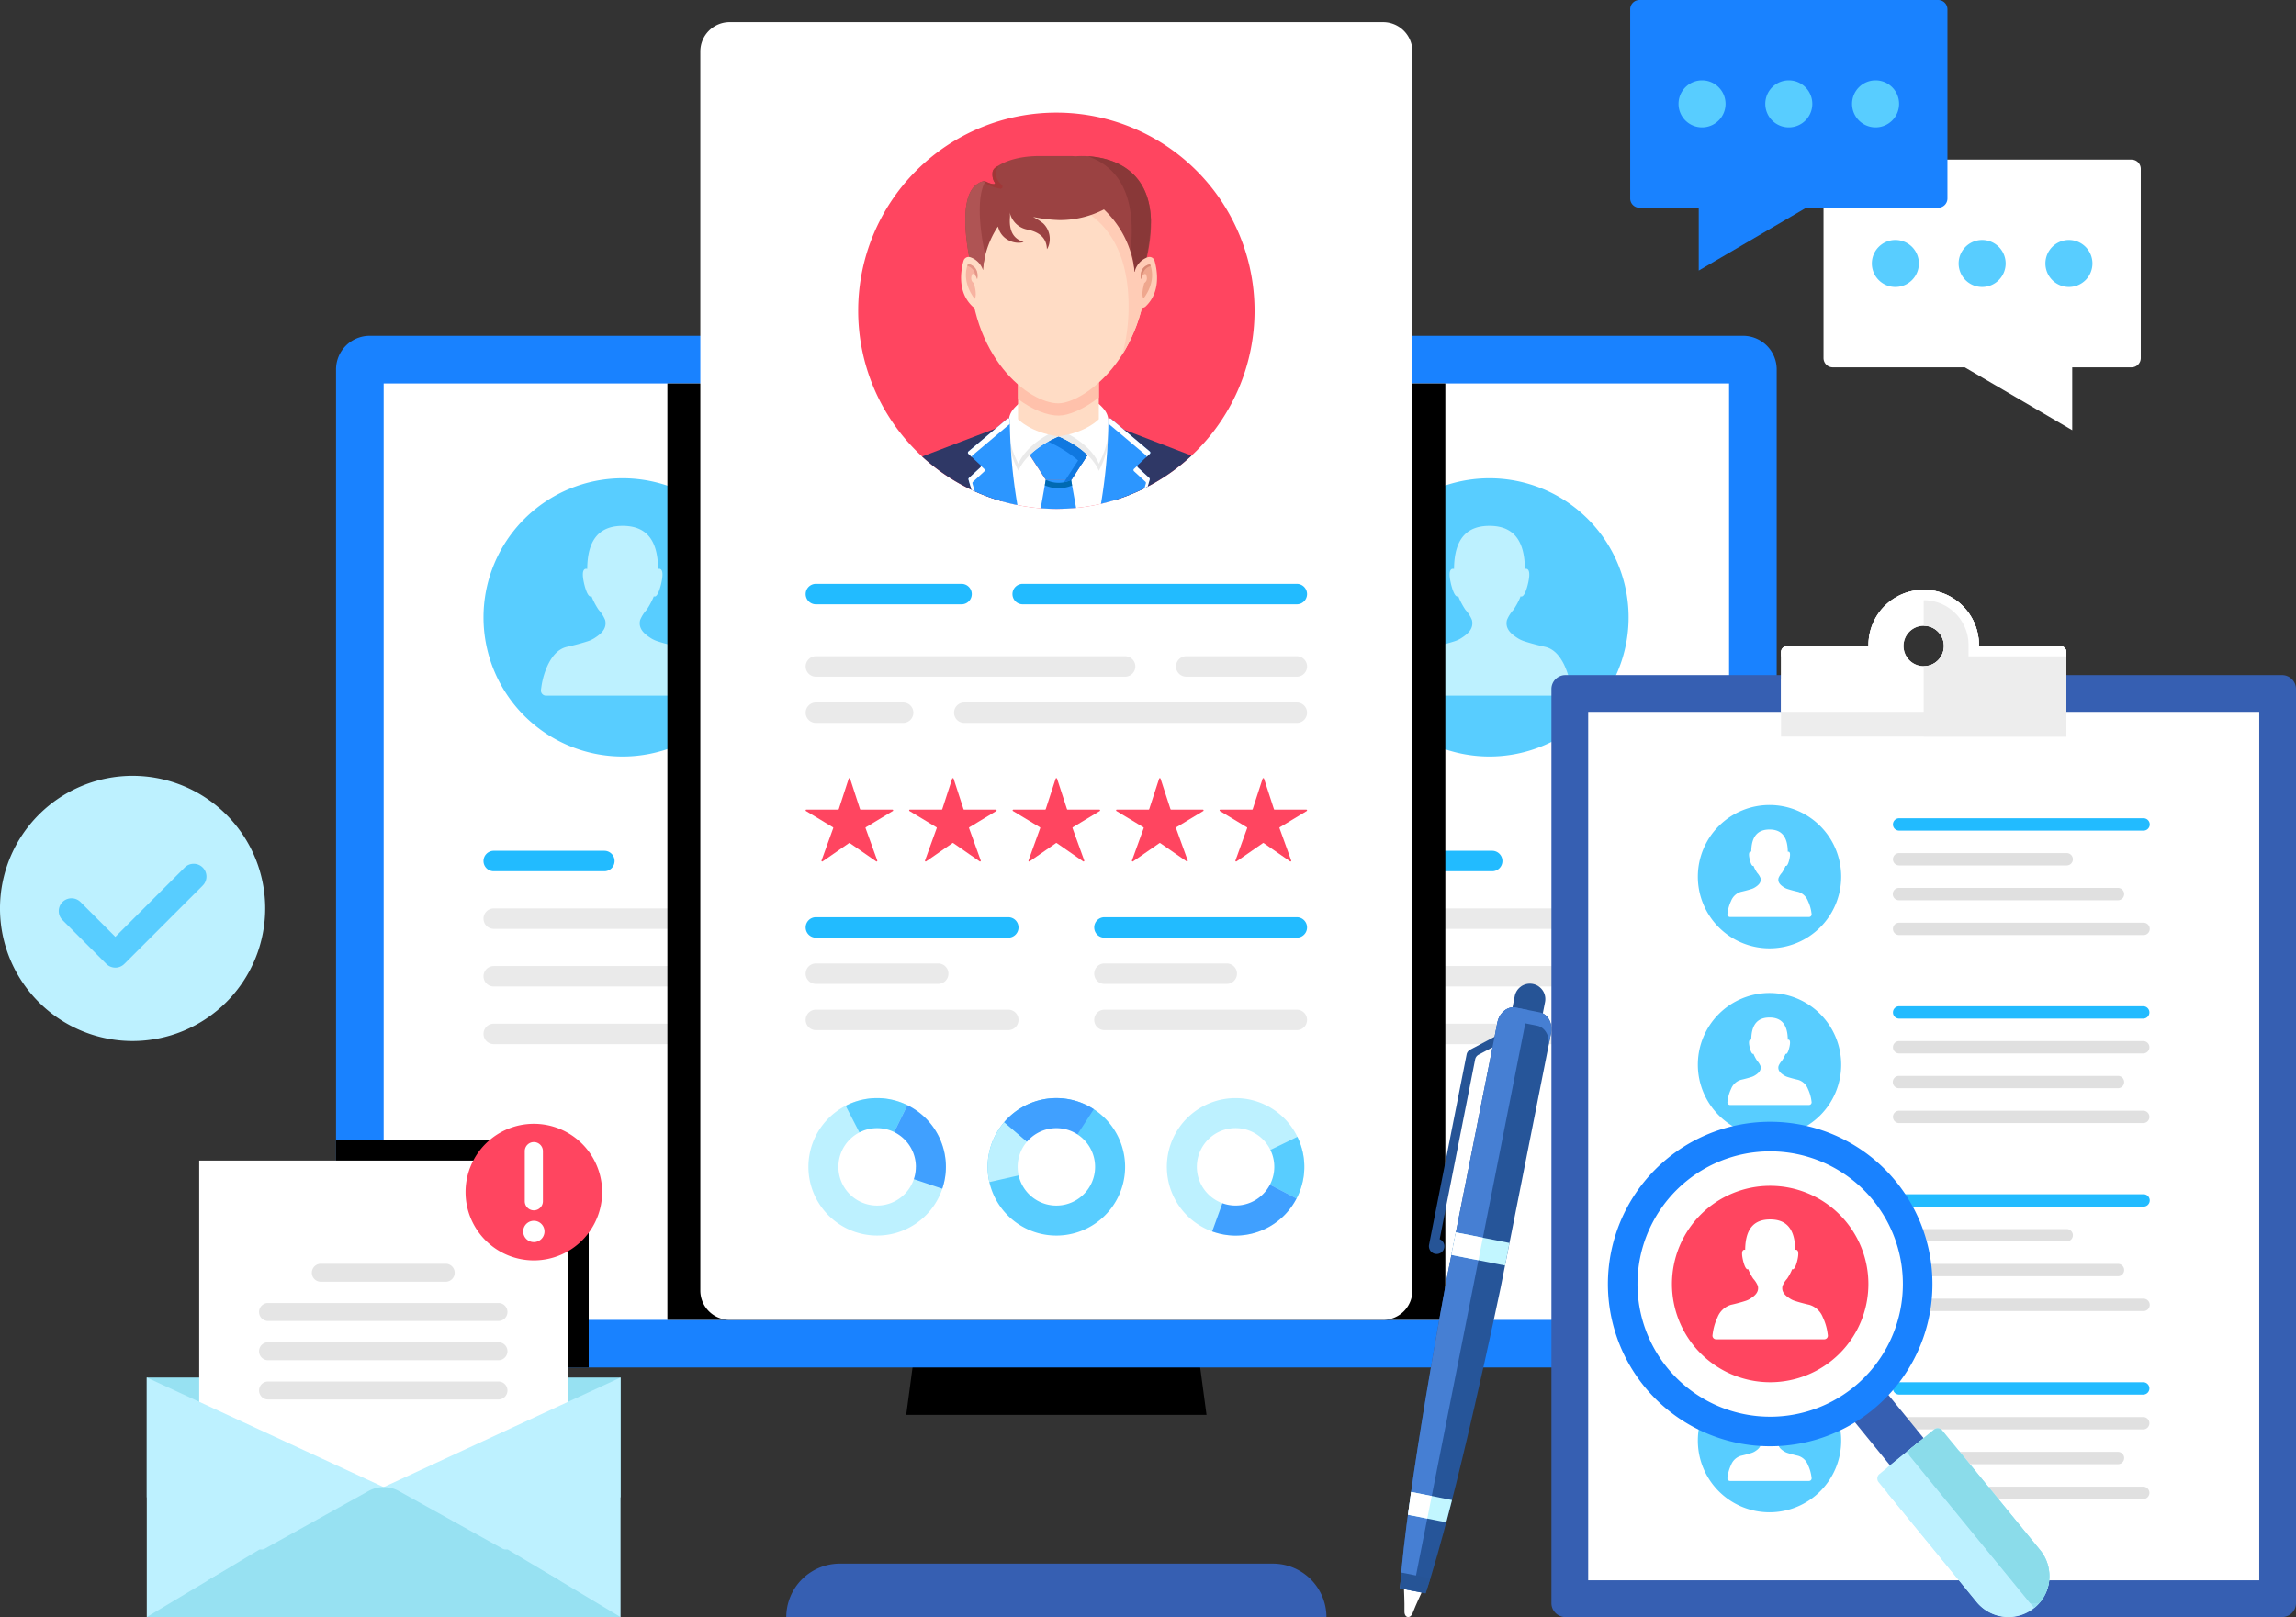 <svg xmlns="http://www.w3.org/2000/svg" id="Graphic" width="498.112" height="350.886" viewBox="0 0 498.112 350.886"><rect x="0" y="0" width="498.112" height="350.886" fill="#333333" stroke="none"/><path id="Fill_4" data-name="Fill 4" d="M105.594,0h-94A11.628,11.628,0,0,0,0,11.594H117.188A11.628,11.628,0,0,0,105.594,0" transform="translate(170.582 339.292)" fill="#365fb2"></path><path id="Fill_6" data-name="Fill 6" d="M0,19.7H65.151L62.519,0H2.632Z" transform="translate(196.601 287.307)"></path><path id="Fill_8" data-name="Fill 8" d="M305.251,223.865H7.3a7.3,7.3,0,0,1-7.3-7.3V7.3A7.3,7.3,0,0,1,7.3,0H305.251a7.3,7.3,0,0,1,7.3,7.3V216.567a7.3,7.3,0,0,1-7.3,7.3" transform="translate(72.901 72.87)" fill="#1982ff"></path><path id="Fill_10" data-name="Fill 10" d="M0,203.2H291.885V0H0Z" transform="translate(83.234 83.204)" fill="#fff"></path><path id="Fill_12" data-name="Fill 12" d="M2.218,4.437A2.218,2.218,0,0,1,2.218,0h46.8a2.218,2.218,0,1,1,0,4.437Z" transform="translate(274.711 184.613)" fill="#2bf"></path><path id="Fill_13" data-name="Fill 13" d="M2.218,4.437A2.218,2.218,0,0,1,2.218,0H94.639a2.218,2.218,0,1,1,0,4.437Z" transform="translate(274.711 222.13)" fill="#eaeaea"></path><path id="Fill_14" data-name="Fill 14" d="M2.218,4.436A2.218,2.218,0,0,1,2.218,0H85.51a2.218,2.218,0,0,1,0,4.436Z" transform="translate(274.711 209.625)" fill="#eaeaea"></path><path id="Fill_15" data-name="Fill 15" d="M2.218,4.437A2.218,2.218,0,0,1,2.218,0H67.037a2.218,2.218,0,1,1,0,4.437Z" transform="translate(274.711 197.118)" fill="#eaeaea"></path><path id="Fill_16" data-name="Fill 16" d="M60.376,30.188A30.188,30.188,0,1,1,30.188,0,30.188,30.188,0,0,1,60.376,30.188" transform="translate(292.945 103.777)" fill="#58cdff"></path><path id="Fill_17" data-name="Fill 17" d="M35.456,35.582c-.026-.209-.055-.418-.088-.625A16.644,16.644,0,0,0,33.9,30.066c-.9-1.805-2.185-3.407-4.157-3.824-.35-.074-.7-.158-1.045-.244-1.165-.286-2.323-.6-3.465-.976a6.093,6.093,0,0,1-1.318-.613l-.177-.112c-1.4-.9-2.644-2.044-2.212-3.855a7.4,7.4,0,0,1,1.415-2.225A16.531,16.531,0,0,0,24.3,15.76c.071-.158.132-.318.193-.478.951.525,1.67-3.048,1.67-3.048.615-2.917-.273-3.01-.742-2.882C25.365,2.593,22.461,0,17.733,0S10.1,2.593,10.049,9.352c-.47-.128-1.358-.035-.742,2.882,0,0,.718,3.573,1.669,3.048.062.16.123.32.194.478a16.44,16.44,0,0,0,1.35,2.457,7.424,7.424,0,0,1,1.415,2.225c.431,1.811-.816,2.957-2.213,3.855-.058.038-.117.075-.177.112a6.093,6.093,0,0,1-1.318.613c-1.142.372-2.3.69-3.464.976-.348.086-.7.17-1.046.244-1.972.417-3.258,2.019-4.157,3.824A16.7,16.7,0,0,0,.1,34.957c-.032.207-.062.416-.088.625A1.115,1.115,0,0,0,1.086,36.85H34.38a1.115,1.115,0,0,0,1.076-1.268" transform="translate(305.401 114.103)" fill="#bdf1ff"></path><path id="Fill_18" data-name="Fill 18" d="M2.218,4.437A2.218,2.218,0,0,1,2.218,0h24a2.218,2.218,0,1,1,0,4.437Z" transform="translate(104.895 184.613)" fill="#2bf"></path><path id="Fill_19" data-name="Fill 19" d="M2.218,4.437A2.218,2.218,0,0,1,2.218,0H94.639a2.218,2.218,0,1,1,0,4.437Z" transform="translate(104.895 222.13)" fill="#eaeaea"></path><path id="Fill_20" data-name="Fill 20" d="M2.218,4.436A2.218,2.218,0,0,1,2.218,0H85.51a2.218,2.218,0,0,1,0,4.436Z" transform="translate(104.895 209.625)" fill="#eaeaea"></path><path id="Fill_21" data-name="Fill 21" d="M2.218,4.437A2.218,2.218,0,0,1,2.218,0H67.037a2.218,2.218,0,1,1,0,4.437Z" transform="translate(104.895 197.118)" fill="#eaeaea"></path><path id="Fill_22" data-name="Fill 22" d="M60.376,30.188A30.188,30.188,0,1,1,30.188,0,30.188,30.188,0,0,1,60.376,30.188" transform="translate(104.895 103.777)" fill="#58cdff"></path><path id="Fill_23" data-name="Fill 23" d="M35.456,35.582c-.026-.209-.056-.418-.088-.625A16.644,16.644,0,0,0,33.9,30.066c-.9-1.805-2.185-3.407-4.157-3.824-.35-.074-.7-.158-1.045-.244-1.165-.286-2.323-.6-3.465-.976a6.093,6.093,0,0,1-1.318-.613l-.177-.112c-1.4-.9-2.644-2.044-2.212-3.855a7.4,7.4,0,0,1,1.415-2.225A16.531,16.531,0,0,0,24.3,15.76c.07-.158.132-.318.193-.478.951.525,1.669-3.048,1.669-3.048.616-2.917-.272-3.01-.742-2.882C25.365,2.593,22.461,0,17.733,0S10.1,2.593,10.049,9.352c-.47-.128-1.358-.035-.742,2.882,0,0,.718,3.573,1.669,3.048.062.16.123.32.193.478a16.536,16.536,0,0,0,1.351,2.457,7.424,7.424,0,0,1,1.415,2.225c.431,1.811-.816,2.957-2.213,3.855-.058.038-.117.075-.177.112a6.093,6.093,0,0,1-1.318.613c-1.142.372-2.3.69-3.464.976-.348.086-.7.17-1.046.244-1.972.417-3.258,2.019-4.157,3.824A16.7,16.7,0,0,0,.1,34.957c-.032.207-.062.416-.088.625A1.115,1.115,0,0,0,1.086,36.85H34.38a1.115,1.115,0,0,0,1.076-1.268" transform="translate(117.35 114.103)" fill="#bdf1ff"></path><path id="Fill_24" data-name="Fill 24" d="M0,203.2H168.776V0H0Z" transform="translate(144.788 83.204)"></path><path id="Fill_25" data-name="Fill 25" d="M148.116,281.6H6.363A6.363,6.363,0,0,1,0,275.241V6.362A6.362,6.362,0,0,1,6.363,0H148.116a6.362,6.362,0,0,1,6.363,6.362V275.241a6.363,6.363,0,0,1-6.363,6.363" transform="translate(151.937 4.798)" fill="#fff"></path><path id="Fill_26" data-name="Fill 26" d="M85.99,42.995A42.995,42.995,0,1,1,42.995,0,42.995,42.995,0,0,1,85.99,42.995" transform="translate(186.181 24.432)" fill="#ff4560"></path><path id="Fill_27" data-name="Fill 27" d="M0,14.676A42.956,42.956,0,0,0,12.194,12.8V0H0Z" transform="translate(229.622 95.735)" fill="#fff"></path><path id="Fill_28" data-name="Fill 28" d="M0,13.049a43,43,0,0,0,11.748,1.638c.149,0,.3-.009.446-.011V0H0Z" transform="translate(217.428 95.735)" fill="#fff"></path><path id="Fill_29" data-name="Fill 29" d="M0,6.172c1.123.088,2.253.146,3.4.146,1.444,0,2.871-.074,4.278-.213L6.592,0H1.1Z" transform="translate(225.778 104.104)" fill="#2c96ff"></path><path id="Fill_30" data-name="Fill 30" d="M5.929,1.238,5.71,0V0H.214L0,1.2a7.428,7.428,0,0,0,5.929.034" transform="translate(226.661 104.104)" fill="#006ab2"></path><path id="Fill_31" data-name="Fill 31" d="M11.875,0H.662L0,6.14l3.478,5.37H9.059l3.478-5.37Z" transform="translate(223.396 92.594)" fill="#ff5245"></path><path id="Fill_32" data-name="Fill 32" d="M0,.17a6.229,6.229,0,0,0,5.581,0Z" transform="translate(226.874 103.934)" fill="#2c96ff"></path><path id="Fill_33" data-name="Fill 33" d="M11.875,0H.662L0,6.14l3.478,5.37H9.059l3.478-5.37Z" transform="translate(223.396 92.594)" fill="#2c96ff"></path><path id="Fill_34" data-name="Fill 34" d="M11.267,0H.054L0,.5H9.664l.662,6.14-3.478,5.37c-.044.022-.091.037-.135.058a6.216,6.216,0,0,0,1.738-.56l3.478-5.37Z" transform="translate(224.004 92.594)" fill="#1078e0"></path><path id="Fill_35" data-name="Fill 35" d="M11.155,8.033,12.381,6.14,11.718,0H.506L.366,1.294,0,4.686A26.716,26.716,0,0,1,3.322,3.015a27.364,27.364,0,0,1,7.833,5.018" transform="translate(223.553 92.593)" fill="#1078e0"></path><path id="Fill_36" data-name="Fill 36" d="M0,7.043s6.685,2.631,8.723,7.468a18.68,18.68,0,0,0,2.219-9.74C10.774,2.543,10.619,1.727,8.723,0Z" transform="translate(229.665 87.651)" fill="#fff"></path><path id="Fill_37" data-name="Fill 37" d="M8.723,7.79C7.228,4.243,3.238,1.884,1.215.877L0,1.857S6.685,4.488,8.723,9.325A18.85,18.85,0,0,0,10.959,0,19.153,19.153,0,0,1,8.723,7.79" transform="translate(229.664 92.837)" fill="#eaeaea"></path><path id="Fill_38" data-name="Fill 38" d="M10.982,7.043S4.3,9.674,2.26,14.511A18.669,18.669,0,0,1,.041,4.771C.209,2.543.364,1.727,2.26,0Z" transform="translate(218.683 87.651)" fill="#fff"></path><path id="Fill_39" data-name="Fill 39" d="M2.252,7.79A19.153,19.153,0,0,1,.016,0,18.85,18.85,0,0,0,2.252,9.325c2.038-4.837,8.722-7.468,8.722-7.468L9.76.877C7.737,1.884,3.746,4.243,2.252,7.79" transform="translate(218.691 92.837)" fill="#eaeaea"></path><path id="Fill_40" data-name="Fill 40" d="M0,0V12.523H0S2.614,15.4,8.723,16.262h.085c6.108-.861,8.723-3.739,8.723-3.739V0Z" transform="translate(220.857 78.432)" fill="#ffdcc5"></path><path id="Fill_41" data-name="Fill 41" d="M0,7.641c3.23,2.4,6.413,3.59,8.808,3.59,2.113,0,5.347-1.3,8.722-3.922V0H0Z" transform="translate(220.857 78.948)" fill="#ffc1ab"></path><path id="Fill_42" data-name="Fill 42" d="M38.518,23.036c0,20.5-13.9,30.375-19.259,30.375C12.918,53.411,0,43.533,0,23.036,0,7.251,8.622,0,19.259,0S38.518,7.251,38.518,23.036" transform="translate(210.34 34.109)" fill="#ffdcc5"></path><path id="Fill_43" data-name="Fill 43" d="M14.586,9.259c10.636,0,19.259,7.251,19.259,23.036a40.181,40.181,0,0,1-1.332,10.463A36.5,36.5,0,0,0,37.86,23.036C37.86,7.251,29.237,0,18.6,0,9.693,0,2.2,5.09,0,16.016c3.532-4.571,8.754-6.757,14.586-6.757" transform="translate(210.998 34.109)" fill="#ffccb6"></path><path id="Fill_44" data-name="Fill 44" d="M23.931.051C23.521.021,23.109,0,22.692,0H16.118C12.735,0,9.035.659,6.5,2.547a1.526,1.526,0,0,0-.6,1.188,3.106,3.106,0,0,0,.4,1.858c.527.754-.563.579-1.745.011-.67-.323-1.3.062-1.93.462C-2.255,9.175,1.1,23.36,1.452,24.711H3.814A19.861,19.861,0,0,1,7.078,15.3a8.626,8.626,0,0,0,.4,1.076,4.374,4.374,0,0,0,2.086,1.984,4.416,4.416,0,0,0,2.182.456,4.018,4.018,0,0,0,.682-.089c.048-.011.2-.082.247-.067-1.334-.432-3.279-1.419-2.985-5.3a4.88,4.88,0,0,0-.075-1.294A4.8,4.8,0,0,0,13.4,15.952c3.8.747,4.247,2.867,4.312,4.27h.007a1.446,1.446,0,0,1,.124-.2,4.057,4.057,0,0,0,.268-.634A4.676,4.676,0,0,0,16.9,14.623a12.474,12.474,0,0,0-2.2-1.4,32.912,32.912,0,0,0,5.662.675,20.767,20.767,0,0,0,9.717-2.31,21.492,21.492,0,0,1,6.648,13.538h2.064a16.777,16.777,0,0,0,.583-3.1l.006.009C44.571-1.068,25.932-.116,23.931.051" transform="translate(209.418 33.853)" fill="#9b4242"></path><path id="Fill_45" data-name="Fill 45" d="M2.7.372a1.529,1.529,0,0,0-.6,1.189,4.9,4.9,0,0,0,.058.949,2.666,2.666,0,0,0,.132.51,1.861,1.861,0,0,0,.209.4c.527.755-.563.579-1.745.011A1.2,1.2,0,0,0,0,3.333,8.513,8.513,0,0,0,3.808,4.916a.438.438,0,0,0,.422-.227.5.5,0,0,0-.083-.536,2.518,2.518,0,0,0-.186-.212A5.712,5.712,0,0,1,3.2,2.989a3.055,3.055,0,0,1-.346-1.67A1.6,1.6,0,0,1,3.252.4.329.329,0,0,0,3.277,0c-.146.093-.294.182-.433.282-.046.031-.1.057-.139.09" transform="translate(213.214 36.028)" fill="#a03737"></path><path id="Fill_46" data-name="Fill 46" d="M4.334.039A2.242,2.242,0,0,0,2.624.58C-2.255,3.689,1.1,17.874,1.451,19.225H3.813a18.6,18.6,0,0,1,.519-3.195c-.7-3.172-2.3-11.9,0-15.991" transform="translate(209.419 39.34)" fill="#af5454"></path><path id="Fill_47" data-name="Fill 47" d="M12.884,21.5a47.171,47.171,0,0,0,.89-7.525C13.463,2.315,4.614.267,0,0,5.053,1.671,10.8,6.5,9.4,20.083a24.851,24.851,0,0,1,.836,5.006H12.3a22.138,22.138,0,0,0,.583-3.6Z" transform="translate(235.915 33.889)" fill="#893838"></path><path id="Fill_48" data-name="Fill 48" d="M.048,3.077A4.387,4.387,0,0,1,2.956.035,1.149,1.149,0,0,1,4.331.849c.567,1.983,1.417,6.66-1.9,9.855A1.166,1.166,0,0,1,.448,9.96L0,3.487a1.116,1.116,0,0,1,.045-.41" transform="translate(246.152 55.753)" fill="#ffccb6"></path><path id="Fill_49" data-name="Fill 49" d="M4.817,3.077A4.385,4.385,0,0,0,1.909.035,1.149,1.149,0,0,0,.534.849c-.566,1.983-1.417,6.66,1.9,9.855A1.166,1.166,0,0,0,4.417,9.96l.445-6.473a1.116,1.116,0,0,0-.045-.41" transform="translate(208.503 55.753)" fill="#ffdcc5"></path><path id="Fill_50" data-name="Fill 50" d="M.073,3.262s.412-1.453,1.045-1.1c0,0,.683,1.26-.344,1.918,0,0-.776,2.5-.175,3.346,0,0,2.979-3.51,1.427-7.43,0,0-2.479.357-1.953,3.262" transform="translate(247.477 57.341)" fill="#efa78e"></path><path id="Fill_51" data-name="Fill 51" d="M2.161.4C2.117.268,2.081.138,2.026,0c0,0-2.479.356-1.953,3.262a3.479,3.479,0,0,1,.295-.7A2.38,2.38,0,0,1,2.161.4" transform="translate(247.477 57.342)" fill="#d88a75"></path><path id="Fill_52" data-name="Fill 52" d="M2.454,3.333s-.421-1.484-1.067-1.12c0,0-.7,1.288.351,1.96,0,0,.793,2.551.179,3.419,0,0-3.045-3.587-1.459-7.592,0,0,2.533.364,2,3.333" transform="translate(209.542 57.26)" fill="#f7b3a1"></path><path id="Fill_53" data-name="Fill 53" d="M.149,0C.088.153.047.3,0,.445A2.422,2.422,0,0,1,1.762,2.493a3.314,3.314,0,0,1,.382.84C2.682.364.149,0,.149,0" transform="translate(209.852 57.261)" fill="#e59788"></path><path id="Fill_54" data-name="Fill 54" d="M16.493,5.942,1.048,0,0,15.552a42.933,42.933,0,0,0,16.493-9.61" transform="translate(241.997 92.925)" fill="#2f3866"></path><path id="Fill_55" data-name="Fill 55" d="M2.169.082a.339.339,0,0,0-.56.255A115.116,115.116,0,0,1,0,18.514,42.69,42.69,0,0,0,10.117,14.79c.224-.737.375-1.276.448-1.545a.337.337,0,0,0-.1-.338L7.988,10.625a.341.341,0,0,1,0-.5l2.606-2.451a.342.342,0,0,0-.014-.509Z" transform="translate(238.854 90.801)" fill="#2c96ff"></path><g id="Group_58" data-name="Group 58" transform="translate(240.457 90.801)"><path id="Fill_56" data-name="Fill 56" d="M.932.372A.34.34,0,0,1,.846,0L.107.695a.341.341,0,0,0,0,.5L2.588,3.476a.337.337,0,0,1,.1.338c-.055.205-.158.571-.3,1.061.226-.113.454-.222.678-.339.224-.736.375-1.276.447-1.544a.339.339,0,0,0-.1-.339Z" transform="translate(5.453 10.254)" fill="#fff"></path><path id="Fill_57" data-name="Fill 57" d="M8.974,7.166.566.082a.339.339,0,0,0-.56.255C.006.55,0,.821,0,1.119L8.152,7.988a.339.339,0,0,1,.1.382l.739-.7a.341.341,0,0,0-.014-.509" fill="#fff"></path></g><path id="Fill_59" data-name="Fill 59" d="M16.082,0,0,6.13A42.934,42.934,0,0,0,17.147,15.8Z" transform="translate(200.06 92.925)" fill="#2f3866"></path><path id="Fill_60" data-name="Fill 60" d="M9.089.337a.339.339,0,0,0-.56-.255L.121,7.166a.341.341,0,0,0-.014.509l2.606,2.452a.341.341,0,0,1,0,.5L.232,12.907a.34.34,0,0,0-.1.339c.094.347.317,1.142.665,2.246a42.68,42.68,0,0,0,9.948,3.295A114.989,114.989,0,0,1,9.089.337" transform="translate(209.984 90.801)" fill="#2c96ff"></path><g id="Group_63" data-name="Group 63" transform="translate(209.984 90.801)"><path id="Fill_61" data-name="Fill 61" d="M.868,3.846a.337.337,0,0,1,.1-.338L3.445,1.226a.341.341,0,0,0,0-.5L2.675,0a.339.339,0,0,1-.086.37L.11,2.651a.339.339,0,0,0-.1.339c.094.347.317,1.142.665,2.246.227.108.458.21.688.314-.252-.82-.419-1.417-.5-1.7" transform="translate(0.121 10.256)" fill="#fff"></path><path id="Fill_62" data-name="Fill 62" d="M.978,8.023,9.1,1.182c0-.325-.007-.617-.007-.845A.34.34,0,0,0,8.529.082L.122,7.167a.339.339,0,0,0-.014.508L.88,8.4a.34.34,0,0,1,.1-.379" fill="#fff"></path></g><path id="Fill_64" data-name="Fill 64" d="M2.218,4.437A2.218,2.218,0,0,1,2.218,0h31.6a2.218,2.218,0,1,1,0,4.437Z" transform="translate(174.789 126.69)" fill="#2bf"></path><path id="Fill_65" data-name="Fill 65" d="M2.218,4.437A2.218,2.218,0,0,1,2.218,0H61.694a2.218,2.218,0,1,1,0,4.437Z" transform="translate(219.651 126.69)" fill="#2bf"></path><path id="Fill_66" data-name="Fill 66" d="M2.218,4.437A2.218,2.218,0,0,1,2.218,0H69.3a2.218,2.218,0,1,1,0,4.437Z" transform="translate(174.789 142.395)" fill="#eaeaea"></path><path id="Fill_67" data-name="Fill 67" d="M2.218,4.437A2.218,2.218,0,0,1,2.218,0h24a2.218,2.218,0,1,1,0,4.437Z" transform="translate(255.13 142.395)" fill="#eaeaea"></path><path id="Fill_68" data-name="Fill 68" d="M2.218,4.437A2.218,2.218,0,0,1,2.218,0H21.147a2.218,2.218,0,1,1,0,4.437Z" transform="translate(174.789 152.427)" fill="#eaeaea"></path><path id="Fill_69" data-name="Fill 69" d="M2.218,4.437A2.218,2.218,0,0,1,2.218,0H74.365a2.218,2.218,0,1,1,0,4.437Z" transform="translate(206.98 152.427)" fill="#eaeaea"></path><path id="Fill_70" data-name="Fill 70" d="M.161,6.836H7.033a.162.162,0,0,0,.153-.111L9.335.111a.161.161,0,0,1,.306,0L11.79,6.725a.16.16,0,0,0,.153.111h6.871a.161.161,0,0,1,.084.3l-5.832,3.522a.16.16,0,0,0-.068.192l2.536,7.021a.161.161,0,0,1-.243.187L9.579,14.1a.161.161,0,0,0-.183,0L3.684,18.057a.161.161,0,0,1-.243-.187l2.537-7.021a.161.161,0,0,0-.068-.192L.078,7.135a.161.161,0,0,1,.083-.3" transform="translate(264.588 168.847)" fill="#ff4560"></path><path id="Fill_71" data-name="Fill 71" d="M.161,6.836H7.033a.162.162,0,0,0,.153-.111L9.335.111a.161.161,0,0,1,.306,0L11.79,6.725a.16.16,0,0,0,.153.111h6.871a.161.161,0,0,1,.084.3l-5.832,3.522a.16.16,0,0,0-.068.192l2.536,7.021a.161.161,0,0,1-.243.187L9.579,14.1a.161.161,0,0,0-.183,0L3.685,18.057a.162.162,0,0,1-.244-.187l2.537-7.021a.161.161,0,0,0-.068-.192L.078,7.135a.161.161,0,0,1,.083-.3" transform="translate(242.138 168.847)" fill="#ff4560"></path><path id="Fill_72" data-name="Fill 72" d="M.161,6.836H7.033a.162.162,0,0,0,.153-.111L9.335.111a.161.161,0,0,1,.306,0L11.79,6.725a.16.16,0,0,0,.153.111h6.871a.161.161,0,0,1,.083.3l-5.831,3.522a.16.16,0,0,0-.069.192l2.537,7.021a.161.161,0,0,1-.243.187L9.579,14.1a.161.161,0,0,0-.183,0L3.684,18.057a.161.161,0,0,1-.243-.187l2.537-7.021a.161.161,0,0,0-.068-.192L.078,7.135a.161.161,0,0,1,.083-.3" transform="translate(219.688 168.847)" fill="#ff4560"></path><path id="Fill_73" data-name="Fill 73" d="M.161,6.836H7.033a.162.162,0,0,0,.153-.111L9.335.111a.161.161,0,0,1,.306,0L11.79,6.725a.16.16,0,0,0,.153.111h6.871a.161.161,0,0,1,.084.3l-5.832,3.522a.16.16,0,0,0-.068.192l2.536,7.021a.161.161,0,0,1-.243.187L9.579,14.1a.161.161,0,0,0-.183,0L3.684,18.057a.161.161,0,0,1-.243-.187l2.537-7.021a.161.161,0,0,0-.068-.192L.078,7.135a.161.161,0,0,1,.083-.3" transform="translate(197.238 168.847)" fill="#ff4560"></path><path id="Fill_74" data-name="Fill 74" d="M.161,6.836H7.033a.162.162,0,0,0,.153-.111L9.335.111a.161.161,0,0,1,.306,0L11.79,6.725a.16.16,0,0,0,.153.111h6.871a.161.161,0,0,1,.084.3l-5.832,3.522a.16.16,0,0,0-.068.192l2.536,7.021a.161.161,0,0,1-.243.187L9.579,14.1a.161.161,0,0,0-.183,0L3.684,18.057a.161.161,0,0,1-.243-.187l2.537-7.021a.161.161,0,0,0-.068-.192L.078,7.135a.161.161,0,0,1,.083-.3" transform="translate(174.788 168.847)" fill="#ff4560"></path><path id="Fill_75" data-name="Fill 75" d="M29.821,14.911A14.91,14.91,0,1,1,14.91,0,14.911,14.911,0,0,1,29.821,14.911" transform="translate(175.385 238.279)" fill="#bdf1ff"></path><path id="Fill_76" data-name="Fill 76" d="M6.827,14.911,13.386,1.536A14.8,14.8,0,0,0,0,1.665Z" transform="translate(183.469 238.279)" fill="#58cdff"></path><path id="Fill_77" data-name="Fill 77" d="M0,13.375l14.127,4.744a14.868,14.868,0,0,0,.784-4.744A14.9,14.9,0,0,0,6.559,0Z" transform="translate(190.296 239.815)" fill="#40a0ff"></path><path id="Fill_78" data-name="Fill 78" d="M16.791,8.4A8.4,8.4,0,1,1,8.4,0a8.4,8.4,0,0,1,8.4,8.4" transform="translate(181.9 244.794)" fill="#fff"></path><path id="Fill_79" data-name="Fill 79" d="M18.633.475A14.911,14.911,0,1,1,.475,11.2,14.91,14.91,0,0,1,18.633.475" transform="translate(214.262 238.276)" fill="#58cdff"></path><path id="Fill_80" data-name="Fill 80" d="M14.908,9.687,3.591,0A14.8,14.8,0,0,0,.378,12.995Z" transform="translate(214.268 243.503)" fill="#bdf1ff"></path><path id="Fill_81" data-name="Fill 81" d="M11.317,14.913l8.117-12.5A14.856,14.856,0,0,0,0,5.226Z" transform="translate(217.859 238.277)" fill="#40a0ff"></path><path id="Fill_82" data-name="Fill 82" d="M10.492.267A8.4,8.4,0,1,1,.268,6.3,8.4,8.4,0,0,1,10.492.267" transform="translate(220.778 244.792)" fill="#fff"></path><path id="Fill_83" data-name="Fill 83" d="M14.559,29.817A14.911,14.911,0,1,1,29.817,15.262,14.91,14.91,0,0,1,14.559,29.817" transform="translate(253.146 238.279)" fill="#bdf1ff"></path><path id="Fill_84" data-name="Fill 84" d="M0,6.513l13.217,6.872a14.815,14.815,0,0,0,1.689-6.521A14.812,14.812,0,0,0,13.4,0Z" transform="translate(268.057 246.677)" fill="#58cdff"></path><path id="Fill_85" data-name="Fill 85" d="M5.075,0,0,14.011a14.857,14.857,0,0,0,4.724.9A14.9,14.9,0,0,0,18.292,6.872Z" transform="translate(262.982 253.19)" fill="#40a0ff"></path><path id="Fill_86" data-name="Fill 86" d="M8.2,16.789a8.4,8.4,0,1,1,8.591-8.2,8.394,8.394,0,0,1-8.591,8.2" transform="translate(259.661 244.794)" fill="#fff"></path><path id="Fill_87" data-name="Fill 87" d="M2.218,4.437A2.218,2.218,0,0,1,2.218,0H43.955a2.218,2.218,0,1,1,0,4.437Z" transform="translate(174.789 199.027)" fill="#2bf"></path><path id="Fill_88" data-name="Fill 88" d="M2.218,4.437A2.218,2.218,0,0,1,2.218,0H28.75a2.218,2.218,0,0,1,0,4.437Z" transform="translate(174.789 209.059)" fill="#eaeaea"></path><path id="Fill_89" data-name="Fill 89" d="M2.218,4.437A2.218,2.218,0,0,1,2.218,0H43.955a2.218,2.218,0,1,1,0,4.437Z" transform="translate(174.789 219.09)" fill="#eaeaea"></path><path id="Fill_90" data-name="Fill 90" d="M2.218,4.437A2.218,2.218,0,0,1,2.218,0H43.955a2.218,2.218,0,1,1,0,4.437Z" transform="translate(237.39 199.027)" fill="#2bf"></path><path id="Fill_91" data-name="Fill 91" d="M2.218,4.437A2.218,2.218,0,0,1,2.218,0H28.75a2.218,2.218,0,0,1,0,4.437Z" transform="translate(237.39 209.059)" fill="#eaeaea"></path><path id="Fill_92" data-name="Fill 92" d="M2.218,4.437A2.218,2.218,0,0,1,2.218,0H43.955a2.218,2.218,0,1,1,0,4.437Z" transform="translate(237.39 219.09)" fill="#eaeaea"></path><path id="Fill_93" data-name="Fill 93" d="M49.517,5.3V0H0V42.284a7.178,7.178,0,0,0,7.178,7.179H54.814V5.3Z" transform="translate(72.903 247.272)"></path><path id="Fill_94" data-name="Fill 94" d="M158.508,204.4H3.025A3.025,3.025,0,0,1,0,201.373V3.025A3.025,3.025,0,0,1,3.025,0H158.508a3.025,3.025,0,0,1,3.025,3.025V201.373a3.025,3.025,0,0,1-3.025,3.025" transform="translate(336.579 146.488)" fill="#365fb2"></path><path id="Fill_95" data-name="Fill 95" d="M0,188.448H145.583V0H0Z" transform="translate(344.554 154.463)" fill="#fff"></path><path id="Fill_96" data-name="Fill 96" d="M0,12.5H61.9V0H0Z" transform="translate(386.395 147.338)" fill="#ededed"></path><path id="Fill_97" data-name="Fill 97" d="M61.9,26.48H0V13.541a1.354,1.354,0,0,1,1.352-1.353H18.97v-.208a11.981,11.981,0,0,1,23.962,0v.208H60.55A1.354,1.354,0,0,1,61.9,13.541V26.479ZM30.951,7.8a4.385,4.385,0,1,0,4.385,4.385A4.39,4.39,0,0,0,30.951,7.8Z" transform="translate(386.394 127.983)" fill="#eaeaea"></path><path id="Fill_98" data-name="Fill 98" d="M61.9,26.48H0V13.541a1.354,1.354,0,0,1,1.352-1.353H18.97v-.208a11.981,11.981,0,0,1,23.962,0v.208H60.55A1.354,1.354,0,0,1,61.9,13.541V26.479ZM30.951,7.8a4.385,4.385,0,1,0,4.385,4.385A4.39,4.39,0,0,0,30.951,7.8Z" transform="translate(386.394 127.983)" fill="#fff"></path><path id="Fill_99" data-name="Fill 99" d="M30.951,13.541A1.352,1.352,0,0,0,29.6,12.189H11.981v-.208A12.016,12.016,0,0,0,0,0V7.8a4.386,4.386,0,0,1,4.385,4.386A4.385,4.385,0,0,1,0,16.574V31.857H30.951Z" transform="translate(417.345 127.983)" fill="#ededed"></path><path id="Fill_100" data-name="Fill 100" d="M21.223,14.441v-2.46a9.728,9.728,0,1,1,19.456,0v2.46H61.9v-.9a1.352,1.352,0,0,0-1.352-1.353H42.933v-.207a11.981,11.981,0,0,0-23.963,0v.207H1.352A1.352,1.352,0,0,0,0,13.541v.9Z" transform="translate(386.394 127.983)" fill="#fff"></path><path id="Fill_101" data-name="Fill 101" d="M31.1,15.55A15.55,15.55,0,1,1,15.551,0,15.55,15.55,0,0,1,31.1,15.55" transform="translate(368.344 215.469)" fill="#58cdff"></path><path id="Fill_102" data-name="Fill 102" d="M18.264,18.329c-.013-.108-.028-.215-.045-.322a8.583,8.583,0,0,0-.754-2.519,3.3,3.3,0,0,0-2.141-1.97c-.181-.038-.36-.082-.539-.126-.6-.147-1.2-.311-1.784-.5a3.153,3.153,0,0,1-.679-.317l-.091-.057c-.72-.463-1.362-1.053-1.14-1.986a3.821,3.821,0,0,1,.729-1.146,8.528,8.528,0,0,0,.7-1.265c.037-.082.068-.165.1-.247.49.271.86-1.57.86-1.57.317-1.5-.14-1.55-.382-1.484C13.066,1.336,11.57,0,9.134,0S5.2,1.336,5.176,4.818c-.242-.066-.7-.019-.382,1.484,0,0,.37,1.841.86,1.57.032.082.063.165.1.247a8.528,8.528,0,0,0,.695,1.265,3.821,3.821,0,0,1,.729,1.146c.223.933-.42,1.523-1.139,1.986l-.092.057a3.153,3.153,0,0,1-.679.317c-.588.191-1.185.355-1.784.5-.179.044-.358.088-.539.126A3.3,3.3,0,0,0,.8,15.488,8.583,8.583,0,0,0,.05,18.007c-.016.107-.032.214-.045.322a.574.574,0,0,0,.554.653H17.71a.574.574,0,0,0,.554-.653" transform="translate(374.76 220.787)" fill="#fff"></path><path id="Fill_103" data-name="Fill 103" d="M31.1,15.55A15.55,15.55,0,1,1,15.551,0,15.55,15.55,0,0,1,31.1,15.55" transform="translate(368.344 256.26)" fill="#ff4560"></path><path id="Fill_104" data-name="Fill 104" d="M18.264,18.329c-.013-.108-.028-.215-.045-.322a8.583,8.583,0,0,0-.754-2.519,3.3,3.3,0,0,0-2.141-1.97c-.181-.038-.36-.082-.539-.126-.6-.147-1.2-.311-1.784-.5a3.153,3.153,0,0,1-.679-.317l-.091-.057c-.72-.463-1.362-1.053-1.14-1.986a3.821,3.821,0,0,1,.729-1.146,8.528,8.528,0,0,0,.7-1.265c.037-.082.068-.164.1-.247.49.271.86-1.57.86-1.57.317-1.5-.14-1.55-.382-1.484C13.066,1.336,11.57,0,9.134,0S5.2,1.336,5.176,4.818c-.242-.066-.7-.019-.382,1.484,0,0,.37,1.841.86,1.57.032.083.063.165.1.247a8.528,8.528,0,0,0,.695,1.265,3.821,3.821,0,0,1,.729,1.146c.223.933-.42,1.523-1.139,1.986l-.092.057a3.153,3.153,0,0,1-.679.317c-.588.191-1.185.355-1.784.5-.179.044-.358.088-.539.126A3.3,3.3,0,0,0,.8,15.488,8.583,8.583,0,0,0,.05,18.007c-.016.107-.032.214-.045.322a.574.574,0,0,0,.554.653H17.71a.574.574,0,0,0,.554-.653" transform="translate(374.76 261.578)" fill="#fff"></path><path id="Fill_105" data-name="Fill 105" d="M31.1,15.55A15.55,15.55,0,1,1,15.551,0,15.55,15.55,0,0,1,31.1,15.55" transform="translate(368.344 297.05)" fill="#58cdff"></path><path id="Fill_106" data-name="Fill 106" d="M18.264,18.329c-.013-.108-.028-.215-.045-.322a8.583,8.583,0,0,0-.754-2.519,3.3,3.3,0,0,0-2.141-1.97c-.181-.038-.36-.082-.539-.126-.6-.147-1.2-.311-1.784-.5a3.153,3.153,0,0,1-.679-.317l-.091-.057c-.72-.463-1.362-1.053-1.14-1.986a3.821,3.821,0,0,1,.729-1.146,8.528,8.528,0,0,0,.7-1.265c.037-.082.068-.164.1-.247.49.271.86-1.57.86-1.57.317-1.5-.14-1.55-.382-1.484C13.066,1.336,11.57,0,9.134,0S5.2,1.336,5.176,4.818c-.242-.066-.7-.019-.382,1.484,0,0,.37,1.841.86,1.57.032.083.063.165.1.247a8.528,8.528,0,0,0,.695,1.265,3.821,3.821,0,0,1,.729,1.146c.223.933-.42,1.523-1.139,1.986l-.092.057a3.153,3.153,0,0,1-.679.317c-.588.191-1.185.355-1.784.5-.179.044-.358.088-.539.126A3.3,3.3,0,0,0,.8,15.488,8.583,8.583,0,0,0,.05,18.007c-.016.107-.032.214-.045.322a.574.574,0,0,0,.554.653H17.71a.574.574,0,0,0,.554-.653" transform="translate(374.76 302.369)" fill="#fff"></path><path id="Fill_107" data-name="Fill 107" d="M1.34,2.681A1.341,1.341,0,0,1,1.34,0H54.371a1.341,1.341,0,1,1,0,2.681Z" transform="translate(410.635 177.554)" fill="#2bf"></path><path id="Fill_108" data-name="Fill 108" d="M1.34,2.681A1.341,1.341,0,0,1,1.34,0H54.371a1.341,1.341,0,1,1,0,2.681Z" transform="translate(410.635 200.22)" fill="#e0e0e0"></path><path id="Fill_109" data-name="Fill 109" d="M1.34,2.68A1.34,1.34,0,0,1,1.34,0H48.856a1.34,1.34,0,1,1,0,2.68Z" transform="translate(410.635 192.666)" fill="#e0e0e0"></path><path id="Fill_110" data-name="Fill 110" d="M1.34,2.681A1.341,1.341,0,0,1,1.34,0H37.695a1.341,1.341,0,1,1,0,2.681Z" transform="translate(410.635 185.109)" fill="#e0e0e0"></path><path id="Fill_111" data-name="Fill 111" d="M1.34,2.681A1.341,1.341,0,0,1,1.34,0H54.371a1.341,1.341,0,1,1,0,2.681Z" transform="translate(410.635 259.136)" fill="#2bf"></path><path id="Fill_112" data-name="Fill 112" d="M1.34,2.681A1.341,1.341,0,0,1,1.34,0H54.371a1.341,1.341,0,1,1,0,2.681Z" transform="translate(410.635 281.802)" fill="#e0e0e0"></path><path id="Fill_113" data-name="Fill 113" d="M1.34,2.68A1.34,1.34,0,0,1,1.34,0H48.856a1.34,1.34,0,1,1,0,2.68Z" transform="translate(410.635 274.247)" fill="#e0e0e0"></path><path id="Fill_114" data-name="Fill 114" d="M1.34,2.681A1.341,1.341,0,0,1,1.34,0H37.695a1.341,1.341,0,1,1,0,2.681Z" transform="translate(410.635 266.691)" fill="#e0e0e0"></path><path id="Fill_115" data-name="Fill 115" d="M1.34,2.681A1.341,1.341,0,0,1,1.34,0H54.369a1.341,1.341,0,0,1,0,2.681Z" transform="translate(410.638 218.345)" fill="#2bf"></path><path id="Fill_116" data-name="Fill 116" d="M1.34,2.681A1.341,1.341,0,0,1,1.34,0H54.369a1.341,1.341,0,0,1,0,2.681Z" transform="translate(410.638 241.011)" fill="#e0e0e0"></path><path id="Fill_117" data-name="Fill 117" d="M1.34,2.68A1.34,1.34,0,0,1,1.34,0H48.853a1.34,1.34,0,1,1,0,2.68Z" transform="translate(410.638 233.456)" fill="#e0e0e0"></path><path id="Fill_118" data-name="Fill 118" d="M1.34,2.681A1.341,1.341,0,0,1,1.34,0H54.369a1.341,1.341,0,0,1,0,2.681Z" transform="translate(410.638 225.9)" fill="#e0e0e0"></path><path id="Fill_119" data-name="Fill 119" d="M1.34,2.681A1.341,1.341,0,0,1,1.34,0H54.369a1.341,1.341,0,0,1,0,2.681Z" transform="translate(410.638 299.927)" fill="#2bf"></path><path id="Fill_120" data-name="Fill 120" d="M1.34,2.681A1.341,1.341,0,0,1,1.34,0H54.369a1.341,1.341,0,0,1,0,2.681Z" transform="translate(410.638 322.592)" fill="#e0e0e0"></path><path id="Fill_121" data-name="Fill 121" d="M1.34,2.68A1.34,1.34,0,0,1,1.34,0H48.853a1.34,1.34,0,1,1,0,2.68Z" transform="translate(410.638 315.038)" fill="#e0e0e0"></path><path id="Fill_122" data-name="Fill 122" d="M1.34,2.681A1.341,1.341,0,0,1,1.34,0H54.369a1.341,1.341,0,0,1,0,2.681Z" transform="translate(410.638 307.482)" fill="#e0e0e0"></path><path id="Fill_123" data-name="Fill 123" d="M31.1,15.55A15.55,15.55,0,1,1,15.551,0,15.55,15.55,0,0,1,31.1,15.55" transform="translate(368.344 174.678)" fill="#58cdff"></path><path id="Fill_124" data-name="Fill 124" d="M18.264,18.329c-.013-.108-.028-.215-.045-.322a8.583,8.583,0,0,0-.754-2.519,3.3,3.3,0,0,0-2.141-1.97c-.181-.038-.36-.082-.539-.126-.6-.147-1.2-.311-1.784-.5a3.1,3.1,0,0,1-.679-.316l-.091-.057c-.72-.463-1.362-1.053-1.14-1.986a3.821,3.821,0,0,1,.729-1.146,8.528,8.528,0,0,0,.7-1.265c.037-.082.068-.165.1-.247.49.271.86-1.57.86-1.57.317-1.5-.14-1.55-.382-1.484C13.066,1.336,11.57,0,9.134,0S5.2,1.336,5.176,4.818c-.242-.066-.7-.019-.382,1.484,0,0,.37,1.841.86,1.57.032.082.063.165.1.247a8.528,8.528,0,0,0,.695,1.265,3.821,3.821,0,0,1,.729,1.146c.223.933-.42,1.523-1.139,1.986l-.092.057a3.1,3.1,0,0,1-.679.316c-.588.192-1.185.356-1.784.5-.179.044-.358.088-.539.126A3.3,3.3,0,0,0,.8,15.488,8.583,8.583,0,0,0,.05,18.007c-.016.107-.032.214-.045.322a.574.574,0,0,0,.554.653H17.71a.574.574,0,0,0,.554-.653" transform="translate(374.76 179.997)" fill="#fff"></path><path id="Fill_125" data-name="Fill 125" d="M34.089,32.925l-7.272,5.923L0,5.922,7.272,0Z" transform="translate(387.043 283.813)" fill="#365fb2"></path><path id="Fill_126" data-name="Fill 126" d="M62.505,12.974A35.206,35.206,0,1,1,12.974,7.91a35.206,35.206,0,0,1,49.531,5.064" transform="translate(348.829 243.412)" fill="#1982ff"></path><path id="Fill_127" data-name="Fill 127" d="M51.111,10.609a28.789,28.789,0,1,1-40.5-4.141,28.788,28.788,0,0,1,40.5,4.141" transform="translate(355.247 249.829)" fill="#fff"></path><path id="Fill_128" data-name="Fill 128" d="M0,11.353,19.307,34.958A8.891,8.891,0,0,0,33.094,23.729L14.048.443,7.032,0,.024,5.708Z" transform="translate(409.53 312.662)" fill="#bdf1ff"></path><path id="Fill_129" data-name="Fill 129" d="M.465,9.918A1.263,1.263,0,0,0,.285,11.7l21.267,26A8.891,8.891,0,0,0,35.339,26.469L14.069.463a1.264,1.264,0,0,0-1.775-.18Z" transform="translate(407.284 309.921)" fill="#bdf1ff"></path><path id="Fill_130" data-name="Fill 130" d="M0,2.4,27.692,36.262c.011-.01.025-.015.036-.024A8.917,8.917,0,0,0,29.007,23.73L11.364,2.16,2.946,0Z" transform="translate(413.617 312.66)" fill="#97e1f2"></path><path id="Fill_131" data-name="Fill 131" d="M.285,6.119l26.023,31.82,1.946.039a8.924,8.924,0,0,0,.237-11.508L7.22.464A1.261,1.261,0,0,0,5.446.284L.465,4.341a1.263,1.263,0,0,0-.18,1.778" transform="translate(414.133 309.921)" fill="#8bdcea"></path><path id="Fill_132" data-name="Fill 132" d="M42.616,21.308A21.308,21.308,0,1,1,21.308,0,21.308,21.308,0,0,1,42.616,21.308" transform="translate(362.728 257.311)" fill="#ff4560"></path><path id="Fill_133" data-name="Fill 133" d="M25.026,25.115c-.018-.148-.039-.3-.062-.441a11.739,11.739,0,0,0-1.033-3.452A4.523,4.523,0,0,0,21,18.522c-.247-.052-.493-.111-.738-.171-.822-.2-1.639-.427-2.445-.689a4.276,4.276,0,0,1-.93-.434c-.042-.026-.084-.052-.125-.079-.986-.633-1.867-1.442-1.562-2.72a5.209,5.209,0,0,1,1-1.571,11.707,11.707,0,0,0,.953-1.734c.05-.111.093-.225.136-.338.672.371,1.178-2.151,1.178-2.151.435-2.059-.192-2.124-.523-2.034C17.9,1.83,15.853,0,12.516,0S7.129,1.83,7.093,6.6c-.332-.09-.959-.025-.524,2.034,0,0,.507,2.522,1.178,2.151.044.113.087.227.137.338a11.616,11.616,0,0,0,.953,1.734,5.229,5.229,0,0,1,1,1.571c.3,1.278-.576,2.087-1.562,2.72l-.125.079a4.3,4.3,0,0,1-.93.434c-.806.262-1.624.486-2.446.689-.245.06-.491.119-.738.171a4.523,4.523,0,0,0-2.934,2.7A11.739,11.739,0,0,0,.068,24.674c-.022.146-.043.293-.062.441a.788.788,0,0,0,.76.9h23.5a.787.787,0,0,0,.76-.9" transform="translate(371.52 264.6)" fill="#fff"></path><path id="Fill_134" data-name="Fill 134" d="M0,46.932a1.6,1.6,0,0,1,.028-.248L8.178,5.37A1.468,1.468,0,0,1,8.93,4.359l7.9-4.191a1.462,1.462,0,0,1,1.492.078,1.454,1.454,0,0,1,.66.63,1.448,1.448,0,0,1,.1.236,1.463,1.463,0,0,0-.4.136l-7.9,4.191a1.468,1.468,0,0,0-.752,1.011L2.334,45.469a1.646,1.646,0,0,1,.182.083,1.675,1.675,0,1,1-2.478,1.79c-.01-.041-.015-.083-.021-.125S0,47.114,0,47.062a1.129,1.129,0,0,1,0-.13" transform="translate(310.001 223.421)" fill="#265496"></path><path id="Fill_135" data-name="Fill 135" d="M2.7,23.811h0a3.359,3.359,0,0,0,3.936-2.635L10.033,4A3.349,3.349,0,0,0,3.462,2.7L.064,19.875A3.359,3.359,0,0,0,2.7,23.811" transform="translate(325.16 213.443)" fill="#265496"></path><path id="Fill_136" data-name="Fill 136" d="M3.632.682l3.445.682c-1.46,4.752-1.957,4.462-3.3,8.245C2.419,13.457-.112,13.015.09,8.982S-.276,4.993.187,0Z" transform="translate(304.801 334.75)" fill="#4c4c4c"></path><path id="Fill_137" data-name="Fill 137" d="M3.9.48,6.261.948c.567.112.848.967.591,1.793C4.78,9.394,3.732,10.525,1.931,15.075c-.52,1.313-1.8,1.061-1.777-.352C.221,9.831-.318,8.385.3,1.445.377.583.963-.1,1.529.012Z" transform="translate(304.538 334.952)" fill="#fff"></path><path id="Fill_138" data-name="Fill 138" d="M25.1.051l5.224,1.034c1.763.348,2.859,2.381,2.436,4.518L21.816,60.9s-9.742,46.882-16.272,66.252l-2.772-.548L0,126.056C1.338,105.659,10.182,58.6,10.182,58.6L21.123,3.3C21.546,1.165,23.334-.3,25.1.051" transform="translate(303.73 218.587)" fill="#265599"></path><path id="Fill_139" data-name="Fill 139" d="M25.1.051l2.65.524L2.81,126.612l-.038-.007L0,126.056C1.338,105.659,10.182,58.6,10.182,58.6L21.123,3.3C21.546,1.165,23.334-.3,25.1.051" transform="translate(303.73 218.587)" fill="#467fd3"></path><path id="Fill_140" data-name="Fill 140" d="M11.634,7.19,0,4.888.967,0,12.6,2.3Z" transform="translate(314.88 267.411)" fill="#c2f6ff"></path><path id="Fill_141" data-name="Fill 141" d="M5.856,6.046,0,4.887.967,0,6.823,1.158Z" transform="translate(314.879 267.412)" fill="#fff"></path><path id="Fill_142" data-name="Fill 142" d="M3.433.626l3.161.625C6.237,2.406,5.886,3.5,5.544,4.514L2.772,3.965,0,3.417C.07,2.349.162,1.2.271,0Z" transform="translate(303.73 341.228)" fill="#265496"></path><path id="Fill_143" data-name="Fill 143" d="M8.311,6.588,0,4.944C.216,3.326.445,1.674.684,0L9.561,1.756q-.624,2.46-1.25,4.832" transform="translate(305.452 323.735)" fill="#c2f6ff"></path><path id="Fill_144" data-name="Fill 144" d="M.684,0,5.161.886,4.193,5.774,0,4.944C.216,3.327.445,1.675.684,0" transform="translate(305.452 323.734)" fill="#fff"></path><path id="Fill_145" data-name="Fill 145" d="M4.545.051,9.768,1.084c1.764.349,2.86,2.383,2.438,4.519L11.634,8.49c.423-2.137-.673-4.17-2.437-4.519L3.974,2.938C2.211,2.589.423,4.052,0,6.188L.571,3.3C.994,1.165,2.782-.3,4.545.051" transform="translate(324.282 218.587)" fill="#467fd3"></path><path id="Fill_146" data-name="Fill 146" d="M66.816,0H2.012A2.012,2.012,0,0,0,0,2.012v41.05a2.012,2.012,0,0,0,2.012,2.012H30.641L53.954,58.71V45.074H66.816a2.012,2.012,0,0,0,2.012-2.012V2.012A2.012,2.012,0,0,0,66.816,0" transform="translate(395.611 34.635)" fill="#fff"></path><path id="Fill_147" data-name="Fill 147" d="M0,5.1A5.1,5.1,0,1,0,5.1,0,5.1,5.1,0,0,0,0,5.1" transform="translate(443.748 52.07)" fill="#58cdff"></path><path id="Fill_148" data-name="Fill 148" d="M0,5.1A5.1,5.1,0,1,0,5.1,0,5.1,5.1,0,0,0,0,5.1" transform="translate(424.922 52.07)" fill="#58cdff"></path><path id="Fill_149" data-name="Fill 149" d="M0,5.1A5.1,5.1,0,1,0,5.1,0,5.1,5.1,0,0,0,0,5.1" transform="translate(406.097 52.07)" fill="#58cdff"></path><path id="Fill_150" data-name="Fill 150" d="M66.816,0H2.012A2.012,2.012,0,0,0,0,2.012v41.05a2.012,2.012,0,0,0,2.012,2.012H14.874V58.71L38.187,45.074H66.816a2.012,2.012,0,0,0,2.012-2.012V2.012A2.012,2.012,0,0,0,66.816,0" transform="translate(353.665)" fill="#1982ff"></path><path id="Fill_151" data-name="Fill 151" d="M0,5.1A5.1,5.1,0,1,0,5.1,0,5.1,5.1,0,0,0,0,5.1" transform="translate(401.802 17.435)" fill="#58cdff"></path><path id="Fill_152" data-name="Fill 152" d="M0,5.1A5.1,5.1,0,1,0,5.1,0,5.1,5.1,0,0,0,0,5.1" transform="translate(382.977 17.435)" fill="#58cdff"></path><path id="Fill_153" data-name="Fill 153" d="M0,5.1A5.1,5.1,0,1,0,5.1,0,5.1,5.1,0,0,0,0,5.1" transform="translate(364.152 17.435)" fill="#58cdff"></path><path id="Fill_154" data-name="Fill 154" d="M0,25.989H102.784V0H0Z" transform="translate(31.842 298.908)" fill="#97e1f2"></path><path id="Fill_155" data-name="Fill 155" d="M0,84.387H80.016V0H0Z" transform="translate(43.226 251.836)" fill="#fff"></path><path id="Fill_156" data-name="Fill 156" d="M0,84.387H80.016V0H0Z" transform="translate(43.226 251.836)" fill="#fff"></path><path id="Fill_157" data-name="Fill 157" d="M51.392,23.779,0,0V51.978H51.392Z" transform="translate(31.842 298.908)" fill="#bdf1ff"></path><path id="Fill_158" data-name="Fill 158" d="M51.392,0,0,23.779v28.2H51.392Z" transform="translate(83.234 298.908)" fill="#bdf1ff"></path><path id="Fill_159" data-name="Fill 159" d="M78.316,0H24.468L0,14.663H102.784Z" transform="translate(31.842 336.222)" fill="#97e1f2"></path><path id="Fill_160" data-name="Fill 160" d="M36.418.907,2.321,19.869C-2.1,22.519.215,28.2,5.717,28.2H73.91c5.5,0,7.817-5.68,3.4-8.33L43.209.907a6.811,6.811,0,0,0-6.791,0" transform="translate(43.42 322.687)" fill="#97e1f2"></path><path id="Fill_161" data-name="Fill 161" d="M29.037,3.9H1.952a1.952,1.952,0,1,1,0-3.9H29.037a1.952,1.952,0,0,1,0,3.9" transform="translate(67.74 274.222)" fill="#e5e5e5"></path><path id="Fill_162" data-name="Fill 162" d="M51.936,3.9H1.952a1.952,1.952,0,1,1,0-3.9H51.936a1.952,1.952,0,0,1,0,3.9" transform="translate(56.29 282.738)" fill="#e5e5e5"></path><path id="Fill_163" data-name="Fill 163" d="M51.936,3.9H1.952a1.952,1.952,0,1,1,0-3.9H51.936a1.952,1.952,0,0,1,0,3.9" transform="translate(56.29 291.253)" fill="#e5e5e5"></path><path id="Fill_164" data-name="Fill 164" d="M51.936,3.9H1.952a1.952,1.952,0,1,1,0-3.9H51.936a1.952,1.952,0,0,1,0,3.9" transform="translate(56.29 299.769)" fill="#e5e5e5"></path><path id="Fill_165" data-name="Fill 165" d="M29.632,14.816A14.816,14.816,0,1,1,14.816,0,14.816,14.816,0,0,1,29.632,14.816" transform="translate(101 243.854)" fill="#ff4560"></path><path id="Fill_166" data-name="Fill 166" d="M4.622,2.311A2.311,2.311,0,1,1,2.311,0,2.311,2.311,0,0,1,4.622,2.311" transform="translate(113.505 264.899)" fill="#fff"></path><path id="Fill_167" data-name="Fill 167" d="M1.968,14.812h0A1.974,1.974,0,0,1,0,12.844V1.968a1.968,1.968,0,0,1,3.936,0V12.844a1.974,1.974,0,0,1-1.968,1.968" transform="translate(113.848 247.819)" fill="#fff"></path><path id="Fill_168" data-name="Fill 168" d="M28.769,57.539A28.77,28.77,0,1,1,57.538,28.77,28.8,28.8,0,0,1,28.769,57.539" transform="translate(0 168.349)" fill="#bdf1ff"></path><path id="Fill_169" data-name="Fill 169" d="M12.277,22.535a2.758,2.758,0,0,1-1.957-.811L.811,12.215A2.767,2.767,0,0,1,4.724,8.3l7.553,7.553L27.32.811a2.767,2.767,0,1,1,3.913,3.914l-17,17a2.758,2.758,0,0,1-1.957.811" transform="translate(12.746 187.431)" fill="#58cdff"></path></svg>